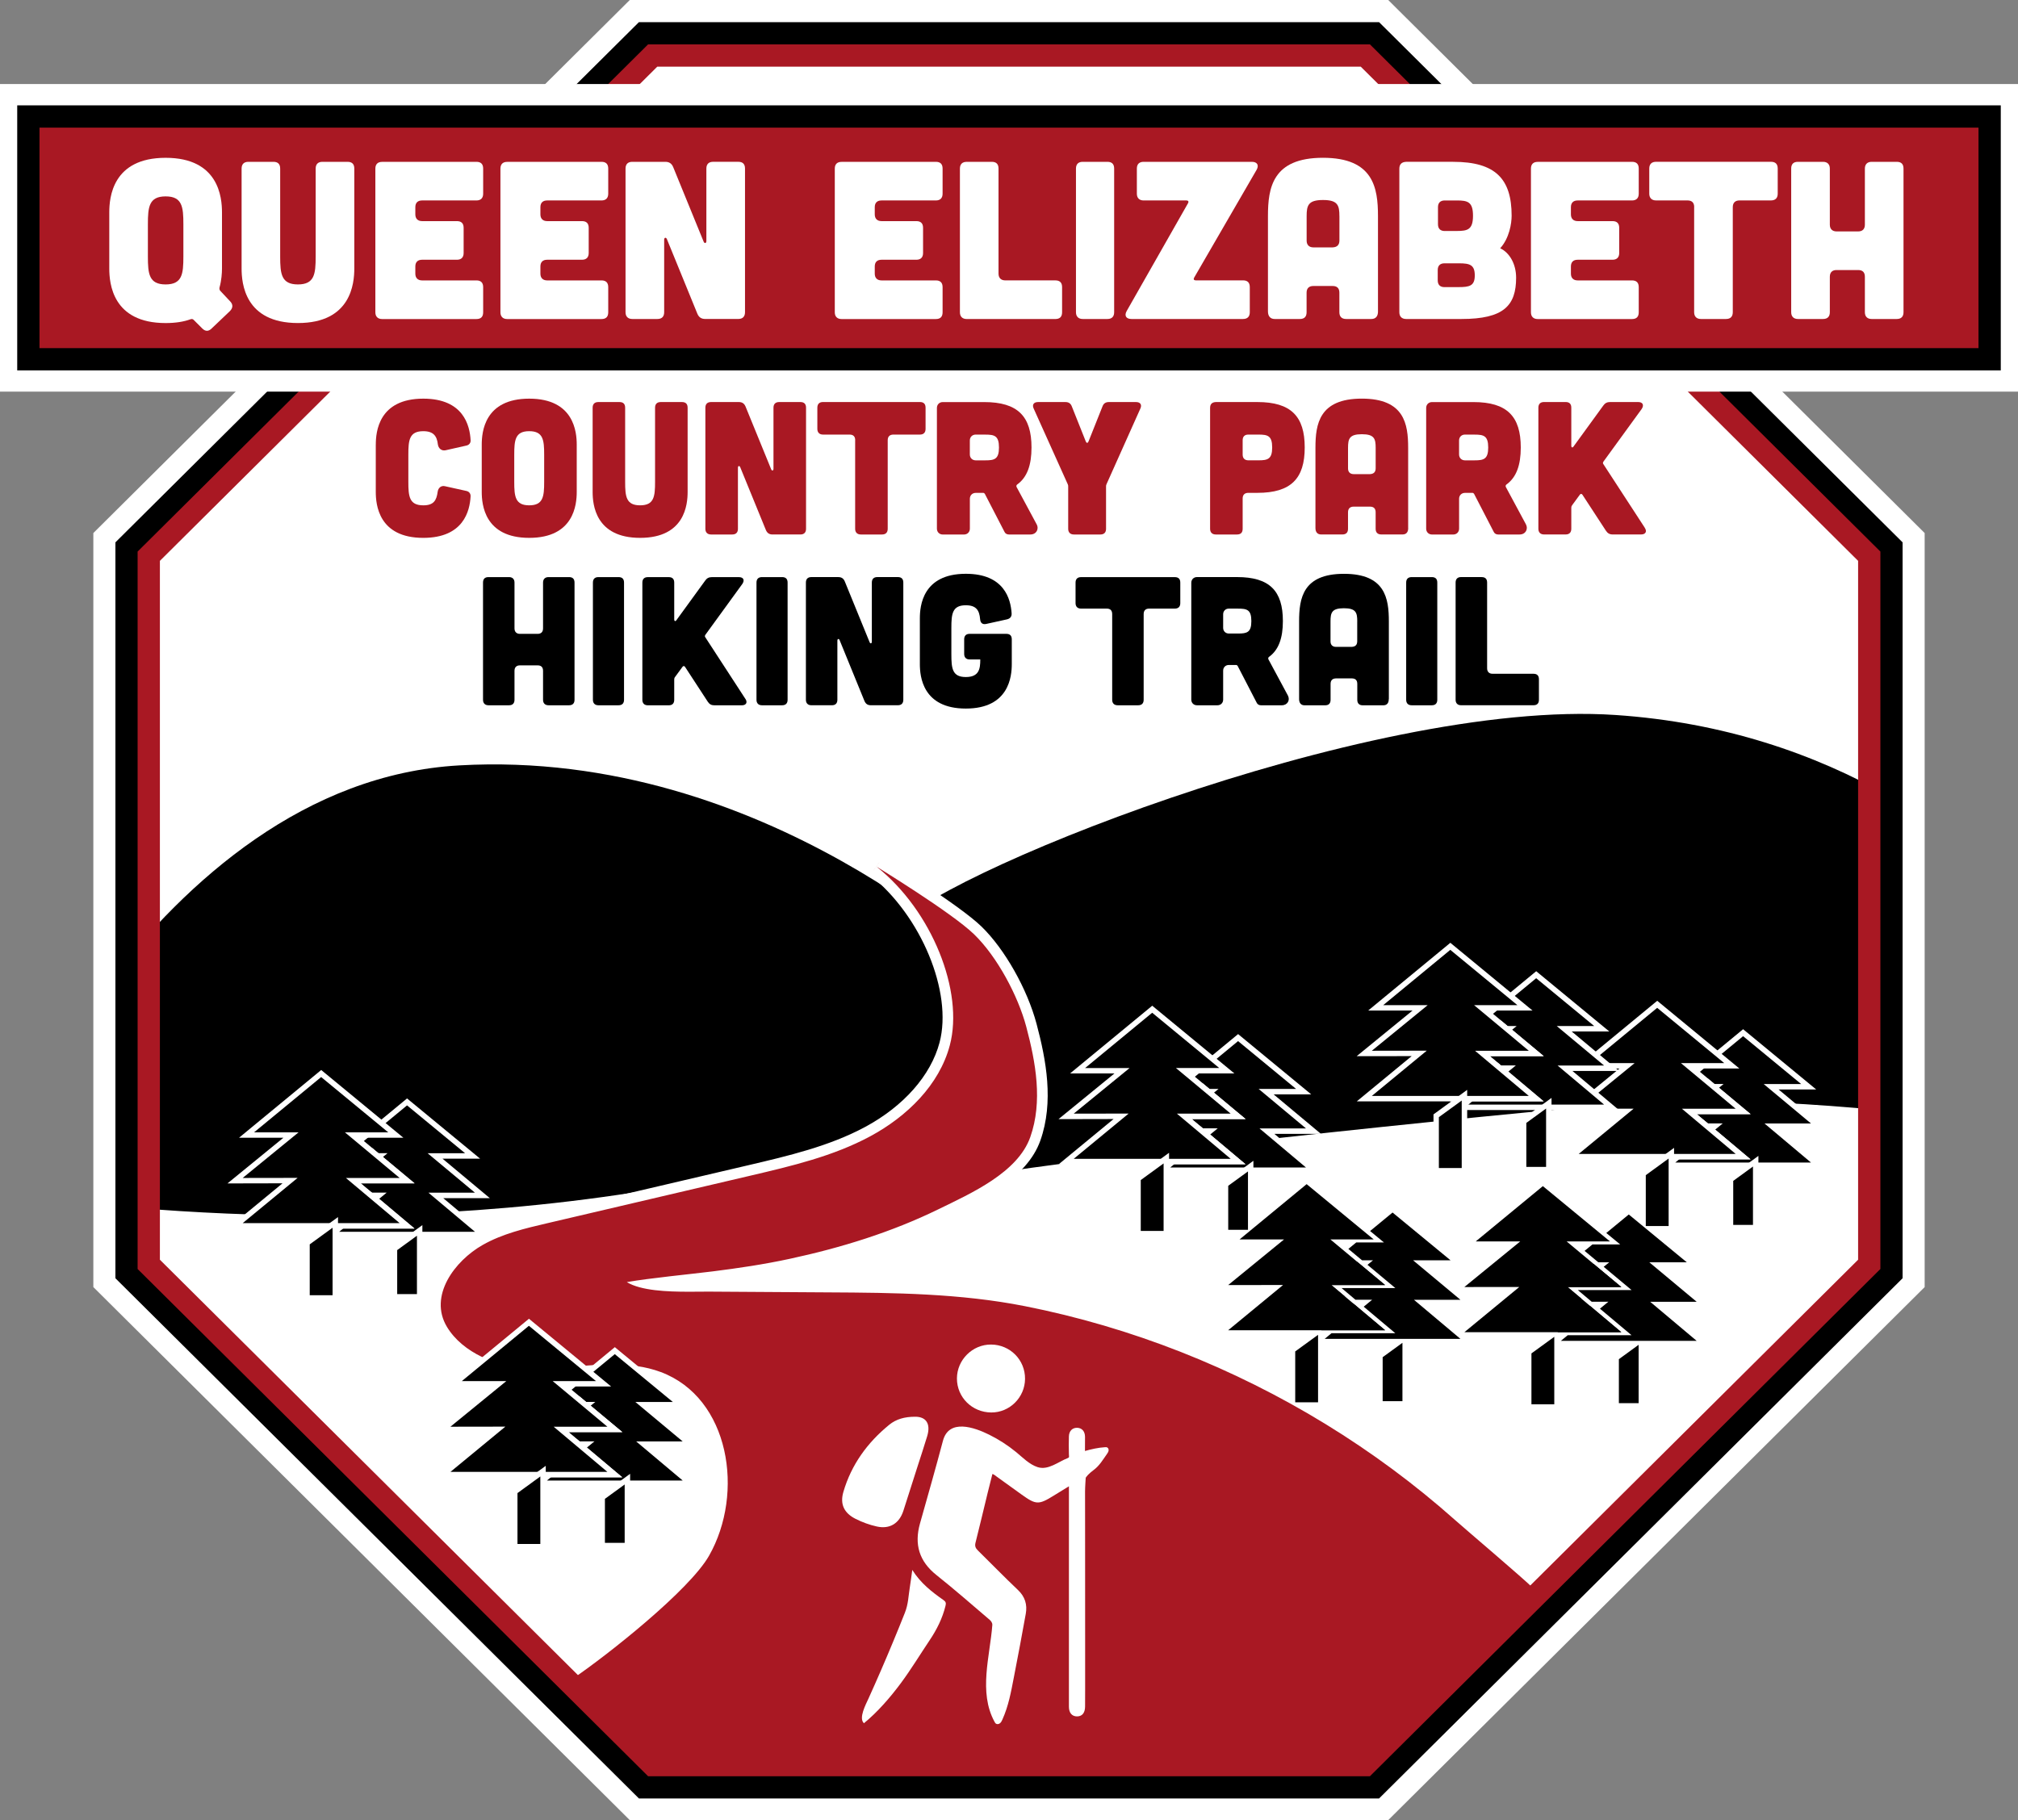 <?xml version="1.0" encoding="UTF-8"?>
<svg id="Layer_2" data-name="Layer 2" xmlns="http://www.w3.org/2000/svg" xmlns:xlink="http://www.w3.org/1999/xlink" viewBox="0 0 724.44 653.5">
  <rect x="0" y="0" width="724.44" height="653.5" fill="#808080" stroke="none"/>
  <defs>
    <clipPath id="clippath">
      <polyline points="108.59 131.41 57.2 182.79 57.2 435.6 235.97 614.37 488.78 614.37 667.54 435.6 667.54 182.79 630.09 145.34" style="fill: none;"/>
    </clipPath>
  </defs>
  <g id="Layer_1-2" data-name="Layer 1">
    <path d="M500.71,5.16l-3.18-3.16H226.91L35.51,192.21v269.07l191.4,190.21h270.62l191.4-190.21V192.21L500.71,5.16ZM235.87,629.78L57.24,452.25v-251L235.87,23.72h252.7l178.64,177.53v251l-178.64,177.53h-252.7Z" style="fill: #fff; stroke: #fff; stroke-miterlimit: 10; stroke-width: 4px;"/>
    <path d="M492.59,17.46l-1.02-1.01H232.87L49.93,198.26v257.14l182.94,181.81h258.7l182.94-181.81V198.26L492.59,17.46ZM667.56,452.5l-178.86,177.75h-252.96L56.88,452.5v-251.35L235.74,23.4h252.96l178.86,177.75v251.35Z" style="stroke: #000; stroke-linecap: round; stroke-miterlimit: 10; stroke-width: 17px;"/>
    <polygon points="489.79 20 233.96 20 53.06 199.78 53.06 454.03 233.96 633.8 489.79 633.8 670.7 454.03 670.7 199.78 489.79 20" style="fill: #fff;"/>
    <g style="clip-path: url(#clippath);">
      <g>
        <path d="M341.41,405.82c-28.88,11.2-72.6,15.87-113.36,22.24-124.67,19.47-233.28-1.07-233.28-1.07,0,0,59.72-145.93,170.11-152.19,110.39-6.28,191.52,73.42,191.73,73.07,21.85,20.1,17.55,45.25-15.21,57.95Z"/>
        <path d="M793.15,416.23s-129.23-27.19-214.51-19.67c-74.86,6.59-210.13,21.49-231.17,26.45,50.67-30.92-18.26-92.64-18.26-92.64l-7.76,3.08c8.86-16.99,168.77-82.81,258.53-76.74,154.68,10.44,213.17,159.53,213.17,159.53Z"/>
      </g>
    </g>
    <g>
      <path d="M235.55,633.04l-18.65-17.27-13.88-13.61,1.93-1.31c11.19-7.61,40.86-30.85,47.91-43.18,7.12-12.49,8.52-28.61,3.65-42.08-2.62-7.23-8.2-16.77-19.97-21.17-4.75-1.77-10.07-2.59-16.74-2.59-4.41,0-9.01.36-13.46.71-4.55.36-9.26.72-13.89.72-1.07,0-2.15-.02-3.22-.06-10.67-.43-24.21-5.49-30.41-15.8-2.48-4.13-3.13-8.85-1.88-13.63,2.2-8.38,9.39-15.01,15.38-18.41,7.37-4.19,15.65-6.13,23.66-8l73.08-17.11c14.41-3.37,29.32-6.86,42.43-13.93,14.3-7.7,24.38-19.18,27.64-31.47,4.97-18.74-6.76-47.19-25.61-62.13l2.18-3.13c1.11.68,27.22,16.68,35.28,24.48,8.1,7.84,16.03,21.87,19.28,34.1,3.35,12.63,6.14,27.34,1.39,40.75-4.5,12.71-20.21,20.33-31.67,25.89l-2.25,1.09c-15.67,7.66-33.29,13.54-53.86,17.96-7.98,1.72-16.83,3.16-27.84,4.53-2.63.33-5.81.69-9.21,1.07-4.4.49-9.15,1.02-13.49,1.58,4.36.71,9.46.84,13.95.84,1.3,0,2.55-.01,3.73-.02,1.05,0,2.05-.02,2.97-.02h.85c14.22.1,28.36.2,42.56.27,21.96.11,46.85.23,70.89,4.99,19.04,3.76,37.97,9.33,56.28,16.53,36.61,14.41,69.94,34.84,99.05,60.72,1.4,1.24,4.53,3.94,8.16,7.06,7.75,6.66,17.38,14.94,20.15,17.68l1.35,1.34-62.67,63.45-255.07-.82Z" style="fill: #a91823;"/>
      <path d="M314.71,311.19s26.95,16.48,34.95,24.23c8.34,8.07,15.82,22.16,18.76,33.22,3.38,12.74,5.97,26.82,1.44,39.62-4.52,12.78-21.28,20.19-32.96,25.9-16.87,8.25-35.02,13.85-53.43,17.81-9.14,1.97-18.39,3.35-27.67,4.51-8.33,1.04-22.31,2.37-30.78,3.84,5.03,3.09,14.49,3.46,22.28,3.46,2.46,0,4.75-.04,6.69-.04.29,0,.57,0,.85,0,14.22.1,28.36.2,42.57.27,23.6.12,47.37.37,70.53,4.95,19.12,3.78,37.87,9.32,55.95,16.43,36.18,14.24,69.71,34.79,98.48,60.37,4.27,3.8,24.18,20.65,28.24,24.66l-60.77,61.52-253.53-.82-18.1-16.77-12.18-11.94c12.08-8.22,41.39-31.39,48.49-43.81,12.84-22.52,7.46-56.73-17.31-65.99-5.6-2.09-11.45-2.71-17.41-2.71-9,0-18.27,1.43-27.36,1.43-1.05,0-2.09-.02-3.14-.06-10.72-.44-23.25-5.56-28.85-14.88-6.67-11.1,2.78-23.7,12.81-29.4,7.07-4.02,15.18-5.94,23.15-7.8,24.36-5.7,48.72-11.41,73.08-17.11,14.73-3.45,29.66-6.97,42.9-14.1,13.24-7.13,24.81-18.45,28.58-32.67,5.14-19.35-6.43-48.39-26.27-64.12M316.7,307.93l-4.37,6.25c18.33,14.52,29.75,42.07,24.95,60.15-3.13,11.79-12.86,22.83-26.7,30.28-12.89,6.94-27.67,10.4-41.96,13.75l-36.54,8.55-36.54,8.55c-8.14,1.91-16.55,3.88-24.17,8.2-6.33,3.6-13.93,10.63-16.28,19.59-1.39,5.3-.67,10.52,2.09,15.1,6.56,10.92,20.78,16.27,31.97,16.73,1.05.04,2.16.06,3.29.06,4.71,0,9.45-.37,14.04-.73,4.61-.36,8.97-.7,13.31-.7,6.44,0,11.55.79,16.08,2.47,11.07,4.14,16.36,13.18,18.84,20.03,4.62,12.76,3.24,28.66-3.51,40.49-6.35,11.12-34.18,33.61-47.32,42.55l-3.86,2.62,3.33,3.26,12.18,11.94.04.04.04.04,18.1,16.77,1.09,1.01h1.49s253.53.82,253.53.82h1.6s1.13-1.14,1.13-1.14l60.77-61.52,2.68-2.71-2.71-2.68c-2.82-2.79-12.5-11.11-20.27-17.79-3.61-3.11-6.74-5.79-8.12-7.02-29.28-26.04-62.8-46.58-99.62-61.07-18.41-7.25-37.46-12.84-56.61-16.63-24.21-4.79-49.2-4.91-71.25-5.02-13.02-.07-26-.15-38.63-.24,9.92-1.29,18.07-2.65,25.49-4.24,20.72-4.46,38.48-10.38,54.3-18.12.73-.36,1.48-.72,2.24-1.09,11.77-5.7,27.88-13.52,32.65-26.97,4.92-13.9,2.08-28.97-1.35-41.88-3.33-12.53-11.47-26.92-19.79-34.98-8.21-7.95-34.5-24.06-35.62-24.74h0Z" style="fill: #fff;"/>
    </g>
    <g>
      <g>
        <polygon points="417.39 420.13 422.19 416.18 442.8 416.18 432.6 407.6 434.44 406.09 430.8 406.09 423.5 399.95 442.78 399.95 433.94 392.58 434.72 391.94 433.17 391.94 427.09 386.86 431.08 383.57 438.67 383.57 434.87 380.44 444.46 372.54 467.99 391.94 454.52 391.94 471.51 406.11 454.8 406.11 471.49 420.13 417.39 420.13"/>
        <path d="M444.46,373.8l20.83,17.17h-13.45l16.99,14.17h-16.69l16.69,14.03h-48.73l2.45-2.02h22.92l-11.35-9.54,3.03-2.5h-5.99s-4.99-4.19-4.99-4.19h19.3l-10-8.34,1.98-1.62h-3.92l-4.92-4.1,2.82-2.32h9.94l-4.97-4.1,8.06-6.65M444.46,371.28l-1.23,1.02-8.06,6.65-1.82,1.5,1.82,1.5.8.66h-5.23l-.54.44-2.82,2.32-1.81,1.49,1.8,1.5,4.92,4.1.13.11h0s1.81,1.51,1.81,1.51l5.89,4.91h-19.27l4.08,3.43,4.99,4.19.54.46h.71s.58,0,.58,0l-.65.54,1.78,1.5,7.27,6.11h-18.29l-.54.44-2.45,2.02-4.17,3.44h59.47l-4.08-3.43-12.61-10.6h16.72l-4.11-3.43-12.87-10.74h13.5l-4.17-3.44-20.83-17.17-1.23-1.02h0Z" style="fill: #fff;"/>
      </g>
      <g>
        <polygon points="416.17 417.04 430.46 405.27 444.46 417.04 416.17 417.04"/>
        <path d="M430.45,406.53l11.35,9.54h-22.92l11.58-9.54M430.47,404.01l-1.25,1.03-11.58,9.54-4.17,3.44h33.66l-4.08-3.43-11.35-9.54-1.24-1.04h0Z" style="fill: #fff;"/>
      </g>
      <g>
        <polygon points="431.81 390.25 444.48 400.82 425.16 400.82 430.15 405.01 413.7 405.03 431.81 390.25"/>
        <path d="M431.8,391.51l10,8.34h-19.3l4.99,4.19-11.06.02,15.37-12.55M431.81,388.99l-1.24,1.01-15.37,12.55-4.23,3.45h5.46s11.06-.02,11.06-.02h5.31s-4.07-3.43-4.07-3.43l-.91-.77h19.33l-4.12-3.43-10-8.34-1.23-1.03h0Z" style="fill: #fff;"/>
      </g>
      <g>
        <polygon points="439.95 442.51 439.95 425.25 448.98 418.68 448.98 442.51 439.95 442.51"/>
        <path d="M448.01,420.58v20.96h-7.09v-15.8l7.09-5.16M449.95,416.77l-3.08,2.24-7.09,5.16-.8.58v18.73h10.98v-26.71h0Z" style="fill: #fff;"/>
      </g>
      <g>
        <polygon points="382.74 417.04 402.45 400.79 382.72 400.82 402.79 384.43 386.84 384.43 413.62 362.35 440.41 384.43 424.84 384.43 444.48 400.82 425.16 400.82 444.46 417.04 382.74 417.04"/>
        <path d="M413.62,363.61l19.11,15.75,4.97,4.1h-15.55l2.79,2.32,4.92,4.1,1.94,1.62,10,8.34h-19.3l4.99,4.19,2.96,2.49,11.35,9.54h-56.35l19.72-16.25-19.72.03,20.06-16.38h-15.97l24.08-19.85M413.62,361.1l-1.23,1.02-24.08,19.85-4.17,3.44h15.93l-15.84,12.94-4.23,3.45h5.46s14.3-.03,14.3-.03l-15.53,12.8-4.17,3.44h67.09l-4.08-3.43-11.35-9.54-2.96-2.49-.91-.77h19.33l-4.12-3.43-10-8.34-1.94-1.62-3.59-2.99h15.6l-4.17-3.44-4.97-4.1-19.11-15.75-1.23-1.02h0Z" style="fill: #fff;"/>
      </g>
      <g>
        <polygon points="408.55 442.92 408.55 423.18 418.7 415.8 418.7 442.92 408.55 442.92"/>
        <path d="M417.72,417.71v24.24h-8.2v-18.27l8.2-5.97M419.67,413.9l-3.08,2.24-8.2,5.97-.8.58v21.2h12.09v-29.99h0Z" style="fill: #fff;"/>
      </g>
    </g>
    <g>
      <g>
        <polygon points="193.64 532.53 198.44 528.57 219.05 528.57 208.85 520 210.68 518.48 207.05 518.48 199.75 512.35 219.03 512.35 210.18 504.97 210.97 504.33 209.42 504.33 203.33 499.26 207.33 495.97 214.91 495.97 211.12 492.84 220.71 484.93 244.24 504.33 230.77 504.33 247.75 518.5 231.05 518.5 247.74 532.53 193.64 532.53"/>
        <path d="M220.71,486.19l20.83,17.17h-13.45l16.99,14.17h-16.69l16.69,14.03h-48.73l2.45-2.02h22.92l-11.35-9.54,3.03-2.5h-5.99s-4.99-4.19-4.99-4.19h19.3l-10-8.34,1.98-1.62h-3.92l-4.92-4.1,2.82-2.32h9.94l-4.97-4.1,8.06-6.65M220.71,483.68l-1.23,1.02-8.06,6.65-1.82,1.5,1.82,1.5.8.66h-5.23l-.54.44-2.82,2.32-1.81,1.49,1.8,1.5,4.92,4.1.13.11h0s1.81,1.51,1.81,1.51l5.89,4.91h-19.27l4.08,3.43,4.99,4.19.54.46h.71s.57,0,.57,0l-.65.54,1.79,1.5,7.27,6.11h-18.29l-.54.44-2.45,2.02-4.17,3.44h59.47l-4.08-3.43-12.61-10.6h16.72l-4.11-3.43-12.87-10.74h13.5l-4.17-3.44-20.83-17.17-1.23-1.02h0Z" style="fill: #fff;"/>
      </g>
      <g>
        <polygon points="192.42 529.43 206.7 517.66 220.71 529.43 192.42 529.43"/>
        <path d="M206.7,518.93l11.35,9.54h-22.92l11.58-9.54M206.71,516.4l-1.25,1.03-11.58,9.54-4.17,3.44h33.66l-4.08-3.43-11.35-9.54-1.24-1.04h0Z" style="fill: #fff;"/>
      </g>
      <g>
        <polygon points="208.05 502.64 220.72 513.21 201.41 513.21 206.39 517.4 189.95 517.43 208.05 502.64"/>
        <path d="M208.04,503.9l10,8.34h-19.3l4.99,4.19-11.06.02,15.37-12.55M208.06,501.39l-1.24,1.01-15.37,12.55-4.23,3.45h5.46s11.06-.02,11.06-.02h5.31s-4.07-3.43-4.07-3.43l-.91-.77h19.33l-4.12-3.43-10-8.34-1.23-1.03h0Z" style="fill: #fff;"/>
      </g>
      <g>
        <polygon points="216.19 554.91 216.19 537.64 225.23 531.07 225.23 554.91 216.19 554.91"/>
        <path d="M224.25,532.98v20.96h-7.09v-15.8l7.09-5.16M226.2,529.16l-3.08,2.24-7.09,5.16-.8.58v18.73h10.98v-26.71h0Z" style="fill: #fff;"/>
      </g>
      <g>
        <polygon points="158.99 529.43 178.7 513.19 158.96 513.22 179.03 496.83 163.08 496.83 189.87 474.75 216.66 496.83 201.08 496.83 220.72 513.21 201.41 513.21 220.71 529.43 158.99 529.43"/>
        <path d="M189.87,476.01l19.11,15.75,4.97,4.1h-15.55l2.79,2.32,4.92,4.1,1.94,1.62,10,8.34h-19.3l4.99,4.19,2.96,2.49,11.35,9.54h-56.35l19.72-16.25-19.72.03,20.06-16.38h-15.97l24.08-19.85M189.87,473.49l-1.23,1.02-24.08,19.85-4.17,3.44h15.93l-15.84,12.94-4.23,3.45h5.46s14.3-.03,14.3-.03l-15.53,12.8-4.17,3.44h67.09l-4.08-3.43-11.35-9.54-2.96-2.49-.91-.77h19.33l-4.12-3.43-10-8.34-1.94-1.62-3.59-2.99h15.6l-4.17-3.44-4.97-4.1-19.11-15.75-1.23-1.02h0Z" style="fill: #fff;"/>
      </g>
      <g>
        <polygon points="184.79 555.31 184.79 535.58 194.94 528.2 194.94 555.31 184.79 555.31"/>
        <path d="M193.97,530.1v24.24h-8.2v-18.27l8.2-5.97M195.91,526.29l-3.08,2.24-8.2,5.97-.8.58v21.2h12.09v-29.99h0Z" style="fill: #fff;"/>
      </g>
    </g>
    <g>
      <g>
        <polygon points="119.06 443.22 123.86 439.26 144.47 439.26 134.27 430.69 136.11 429.17 132.47 429.18 125.17 423.04 144.45 423.04 135.61 415.66 136.39 415.02 134.84 415.02 128.75 409.95 132.75 406.66 140.33 406.66 136.54 403.53 146.13 395.63 169.66 415.02 156.19 415.02 173.18 429.19 156.47 429.19 173.16 443.22 119.06 443.22"/>
        <path d="M146.13,396.88l20.83,17.17h-13.45l16.99,14.17h-16.69l16.69,14.03h-48.73l2.45-2.02h22.92l-11.35-9.54,3.03-2.5h-5.99s-4.99-4.19-4.99-4.19h19.3l-10-8.34,1.98-1.62h-3.92l-4.92-4.1,2.82-2.32h9.94l-4.97-4.1,8.06-6.65M146.13,394.37l-1.23,1.02-8.06,6.65-1.82,1.5,1.82,1.5.8.66h-5.23l-.54.44-2.82,2.32-1.81,1.49,1.8,1.5,4.92,4.1.13.11h0s1.81,1.51,1.81,1.51l5.89,4.91h-19.27l4.08,3.43,4.99,4.19.54.46h.71s.57,0,.57,0l-.65.54,1.78,1.5,7.27,6.11h-18.29l-.54.44-2.45,2.02-4.18,3.44h59.47l-4.08-3.43-12.61-10.6h16.72l-4.11-3.43-12.87-10.74h13.5l-4.17-3.44-20.83-17.17-1.23-1.02h0Z" style="fill: #fff;"/>
      </g>
      <g>
        <polygon points="117.84 440.13 132.13 428.36 146.13 440.13 117.84 440.13"/>
        <path d="M132.12,429.62l11.35,9.54h-22.92l11.58-9.54M132.13,427.09l-1.25,1.03-11.58,9.54-4.17,3.44h33.66l-4.08-3.43-11.35-9.54-1.24-1.04h0Z" style="fill: #fff;"/>
      </g>
      <g>
        <polygon points="133.47 413.34 146.15 423.91 126.83 423.91 131.82 428.1 115.37 428.12 133.47 413.34"/>
        <path d="M133.47,414.59l10,8.34h-19.3l4.99,4.19-11.06.02,15.37-12.55M133.48,412.08l-1.24,1.01-15.37,12.55-4.23,3.45h5.46s11.06-.02,11.06-.02h5.31s-4.07-3.43-4.07-3.43l-.91-.77h19.33l-4.12-3.43-10-8.34-1.23-1.03h0Z" style="fill: #fff;"/>
      </g>
      <g>
        <polygon points="141.61 465.6 141.61 448.33 150.65 441.76 150.65 465.6 141.61 465.6"/>
        <path d="M149.68,443.67v20.96h-7.09v-15.8l7.09-5.16M151.62,439.86l-3.08,2.24-7.09,5.16-.8.58v18.73h10.98v-26.71h0Z" style="fill: #fff;"/>
      </g>
      <g>
        <polygon points="84.41 440.13 104.12 423.88 84.39 423.91 104.45 407.52 88.5 407.52 115.29 385.44 142.08 407.52 126.5 407.52 146.15 423.91 126.83 423.91 146.13 440.13 84.41 440.13"/>
        <path d="M115.29,386.7l19.11,15.75,4.97,4.1h-15.55l2.79,2.32,4.92,4.1,1.94,1.62,10,8.34h-19.3l4.99,4.19,2.96,2.49,11.35,9.54h-56.35l19.72-16.25-19.72.03,20.06-16.38h-15.97l24.08-19.85M115.29,384.18l-1.23,1.02-24.08,19.85-4.17,3.44h15.93l-15.84,12.94-4.23,3.45h5.46s14.3-.03,14.3-.03l-15.53,12.8-4.17,3.44h67.09l-4.08-3.43-11.35-9.54-2.96-2.49-.91-.77h19.33l-4.12-3.43-10-8.34-1.94-1.62-3.59-2.99h15.6l-4.17-3.44-4.97-4.1-19.11-15.75-1.23-1.02h0Z" style="fill: #fff;"/>
      </g>
      <g>
        <polygon points="110.22 466 110.22 446.27 120.36 438.89 120.36 466 110.22 466"/>
        <path d="M119.39,440.8v24.24h-8.2v-18.27l8.2-5.97M121.33,436.98l-3.08,2.24-8.2,5.97-.8.58v21.2h12.09v-29.99h0Z" style="fill: #fff;"/>
      </g>
    </g>
    <g>
      <g>
        <polygon points="598.68 418.37 603.49 414.41 624.09 414.41 613.89 405.84 615.73 404.32 612.09 404.33 604.79 398.19 624.08 398.19 615.23 390.81 616.02 390.17 614.46 390.17 608.38 385.1 612.37 381.81 619.96 381.81 616.17 378.68 625.76 370.78 649.29 390.17 635.81 390.17 652.8 404.34 636.1 404.34 652.79 418.37 598.68 418.37"/>
        <path d="M625.76,372.03l20.83,17.17h-13.45l16.99,14.17h-16.69l16.69,14.03h-48.73l2.45-2.02h22.92l-11.35-9.54,3.03-2.5h-5.99s-4.99-4.19-4.99-4.19h19.3l-10-8.34,1.98-1.62h-3.92l-4.92-4.1,2.82-2.32h9.94l-4.97-4.1,8.06-6.65M625.76,369.52l-1.23,1.02-8.06,6.65-1.82,1.5,1.82,1.5.8.66h-5.23l-.54.44-2.82,2.32-1.81,1.49,1.8,1.5,4.92,4.1.13.11h0s1.81,1.51,1.81,1.51l5.89,4.91h-19.27l4.08,3.43,4.99,4.19.54.46h.71s.57,0,.57,0l-.65.54,1.78,1.5,7.27,6.11h-18.29l-.54.44-2.45,2.02-4.18,3.44h59.47l-4.08-3.43-12.61-10.6h16.72l-4.11-3.43-12.87-10.74h13.5l-4.17-3.44-20.83-17.17-1.23-1.02h0Z" style="fill: #fff;"/>
      </g>
      <g>
        <polygon points="597.47 415.28 611.75 403.51 625.75 415.28 597.47 415.28"/>
        <path d="M611.75,404.77l11.35,9.54h-22.92l11.58-9.54M611.76,402.24l-1.25,1.03-11.58,9.54-4.17,3.44h33.66l-4.08-3.43-11.35-9.54-1.24-1.04h0Z" style="fill: #fff;"/>
      </g>
      <g>
        <polygon points="613.1 388.48 625.77 399.06 606.46 399.06 611.44 403.25 595 403.27 613.1 388.48"/>
        <path d="M613.09,389.74l10,8.34h-19.3l4.99,4.19-11.06.02,15.37-12.55M613.1,387.23l-1.24,1.01-15.37,12.55-4.23,3.45h5.46s11.06-.02,11.06-.02h5.31s-4.07-3.43-4.07-3.43l-.91-.77h19.33l-4.12-3.43-10-8.34-1.23-1.03h0Z" style="fill: #fff;"/>
      </g>
      <g>
        <polygon points="621.24 440.75 621.24 423.48 630.27 416.91 630.27 440.75 621.24 440.75"/>
        <path d="M629.3,418.82v20.96h-7.09v-15.8l7.09-5.16M631.24,415.01l-3.08,2.24-7.09,5.16-.8.58v18.73h10.98v-26.71h0Z" style="fill: #fff;"/>
      </g>
      <g>
        <polygon points="564.03 415.28 583.75 399.03 564.01 399.06 584.08 382.67 568.13 382.67 594.91 360.59 621.7 382.67 606.13 382.67 625.77 399.06 606.46 399.06 625.75 415.28 564.03 415.28"/>
        <path d="M594.91,361.85l19.11,15.75,4.97,4.1h-15.55l2.79,2.32,4.92,4.1,1.94,1.62,10,8.34h-19.3l4.99,4.19,2.96,2.49,11.35,9.54h-56.35l19.72-16.25-19.72.03,20.06-16.38h-15.97l24.08-19.85M594.91,359.33l-1.23,1.02-24.08,19.85-4.17,3.44h15.93l-15.84,12.94-4.23,3.45h5.46s14.3-.03,14.3-.03l-15.53,12.8-4.17,3.44h67.09l-4.08-3.43-11.35-9.54-2.96-2.49-.91-.77h19.33l-4.12-3.43-10-8.34-1.94-1.62-3.59-2.99h15.6l-4.17-3.44-4.97-4.1-19.11-15.75-1.23-1.02h0Z" style="fill: #fff;"/>
      </g>
      <g>
        <polygon points="589.84 441.15 589.84 421.42 599.99 414.04 599.99 441.15 589.84 441.15"/>
        <path d="M599.02,415.95v24.24h-8.2v-18.27l8.2-5.97M600.96,412.13l-3.08,2.24-8.2,5.97-.8.58v21.2h12.09v-29.99h0Z" style="fill: #fff;"/>
      </g>
    </g>
    <g>
      <g>
        <polygon points="524.41 397.55 529.21 393.59 549.82 393.59 539.62 385.02 541.46 383.5 537.82 383.51 530.52 377.37 549.8 377.37 540.96 369.99 541.74 369.35 540.19 369.35 534.11 364.28 538.1 360.99 545.69 360.99 541.89 357.86 551.48 349.96 575.01 369.35 561.54 369.35 578.53 383.52 561.82 383.52 578.51 397.55 524.41 397.55"/>
        <path d="M551.48,351.22l20.83,17.17h-13.45l16.99,14.17h-16.69l16.69,14.03h-48.73l2.45-2.02h22.92l-11.35-9.54,3.03-2.5h-5.99s-4.99-4.19-4.99-4.19h19.3l-10-8.34,1.98-1.62h-3.92l-4.92-4.1,2.82-2.32h9.94l-4.97-4.1,8.06-6.65M551.48,348.7l-1.23,1.02-8.06,6.65-1.82,1.5,1.82,1.5.8.66h-5.23l-.54.44-2.82,2.32-1.81,1.49,1.8,1.5,4.92,4.1.13.11h0s1.81,1.51,1.81,1.51l5.89,4.91h-19.27l4.08,3.43,4.99,4.19.54.46h.71s.57,0,.57,0l-.65.54,1.78,1.5,7.27,6.11h-18.29l-.54.44-2.45,2.02-4.17,3.44h59.47l-4.08-3.43-12.61-10.6h16.72l-4.11-3.43-12.87-10.74h13.5l-4.17-3.44-20.83-17.17-1.23-1.02h0Z" style="fill: #fff;"/>
      </g>
      <g>
        <polygon points="523.19 394.46 537.48 382.69 551.48 394.46 523.19 394.46"/>
        <path d="M537.47,383.95l11.35,9.54h-22.92l11.58-9.54M537.49,381.42l-1.25,1.03-11.58,9.54-4.17,3.44h33.66l-4.08-3.43-11.35-9.54-1.24-1.04h0Z" style="fill: #fff;"/>
      </g>
      <g>
        <polygon points="538.83 367.67 551.5 378.24 532.18 378.24 537.17 382.43 520.72 382.45 538.83 367.67"/>
        <path d="M538.82,368.92l10,8.34h-19.3l4.99,4.19-11.06.02,15.37-12.55M538.83,366.41l-1.24,1.01-15.37,12.55-4.23,3.45h5.46s11.06-.02,11.06-.02h5.31s-4.07-3.43-4.07-3.43l-.91-.77h19.33l-4.12-3.43-10-8.34-1.23-1.03h0Z" style="fill: #fff;"/>
      </g>
      <g>
        <polygon points="546.96 419.93 546.96 402.66 556 396.09 556 419.93 546.96 419.93"/>
        <path d="M555.03,398v20.96h-7.09v-15.8l7.09-5.16M556.97,394.19l-3.08,2.24-7.09,5.16-.8.58v18.73h10.98v-26.71h0Z" style="fill: #fff;"/>
      </g>
      <g>
        <polygon points="489.76 394.46 509.47 378.21 489.74 378.24 509.81 361.85 493.86 361.85 520.64 339.77 547.43 361.85 531.85 361.85 551.5 378.24 532.18 378.24 551.48 394.46 489.76 394.46"/>
        <path d="M520.64,341.03l19.11,15.75,4.97,4.1h-15.55l2.79,2.32,4.92,4.1,1.94,1.62,10,8.34h-19.3l4.99,4.19,2.96,2.49,11.35,9.54h-56.35l19.72-16.25-19.72.03,20.06-16.38h-15.97l24.08-19.85M520.64,338.51l-1.23,1.02-24.08,19.85-4.17,3.44h15.93l-15.84,12.94-4.23,3.45h5.46s14.3-.03,14.3-.03l-15.53,12.8-4.17,3.44h67.09l-4.08-3.43-11.35-9.54-2.96-2.49-.91-.77h19.33l-4.12-3.43-10-8.34-1.94-1.62-3.59-2.99h15.6l-4.17-3.44-4.97-4.1-19.11-15.75-1.23-1.02h0Z" style="fill: #fff;"/>
      </g>
      <g>
        <polygon points="515.57 420.33 515.57 400.6 525.71 393.22 525.71 420.33 515.57 420.33"/>
        <path d="M524.74,395.13v24.24h-8.2v-18.27l8.2-5.97M526.69,391.31l-3.08,2.24-8.2,5.97-.8.58v21.2h12.09v-29.99h0Z" style="fill: #fff;"/>
      </g>
    </g>
    <g>
      <polygon points="507.59 466.67 524.28 480.7 475.54 480.7 477.99 478.68 500.91 478.68 489.56 469.15 492.59 466.65 486.6 466.66 481.61 462.46 500.91 462.46 490.91 454.12 492.89 452.5 488.97 452.5 484.05 448.4 486.88 446.08 496.82 446.08 491.85 441.98 499.91 435.34 520.74 452.5 507.29 452.5 524.28 466.67 507.59 466.67"/>
      <polygon points="485.9 468.07 497.25 477.61 474.32 477.61 485.9 468.07"/>
      <polygon points="482.94 465.58 471.88 465.6 487.24 453.05 497.25 461.39 477.95 461.39 482.94 465.58"/>
      <polygon points="503.46 503.08 496.36 503.08 496.36 487.28 503.46 482.12 503.46 503.08"/>
      <polygon points="485.9 468.07 497.25 477.61 440.89 477.61 460.61 461.36 440.89 461.39 460.96 445 444.99 445 469.07 425.15 488.18 440.91 493.15 445 477.6 445 480.39 447.33 485.31 451.43 487.24 453.05 497.25 461.39 477.95 461.39 482.94 465.58 485.9 468.07"/>
      <polygon points="473.17 503.48 464.97 503.48 464.97 485.21 473.17 479.25 473.17 503.48"/>
    </g>
    <g>
      <polygon points="592.39 467.38 609.08 481.41 560.34 481.41 562.79 479.39 585.71 479.39 574.36 469.86 577.39 467.36 571.4 467.37 566.41 463.17 585.71 463.17 575.71 454.83 577.69 453.21 573.77 453.21 568.85 449.11 571.67 446.79 581.62 446.79 576.64 442.69 584.71 436.04 605.54 453.21 592.09 453.21 609.08 467.38 592.39 467.38"/>
      <polygon points="570.7 468.78 582.04 478.31 559.12 478.31 570.7 468.78"/>
      <polygon points="567.74 466.29 556.68 466.3 572.04 453.75 582.04 462.09 562.75 462.09 567.74 466.29"/>
      <polygon points="588.25 503.79 581.16 503.79 581.16 487.99 588.25 482.83 588.25 503.79"/>
      <polygon points="570.7 468.78 582.04 478.31 525.69 478.31 545.41 462.07 525.69 462.09 545.75 445.71 529.78 445.71 553.87 425.86 572.98 441.61 577.95 445.71 562.4 445.71 565.19 448.04 570.1 452.13 572.04 453.75 582.04 462.09 562.75 462.09 567.74 466.29 570.7 468.78"/>
      <polygon points="557.97 504.19 549.77 504.19 549.77 485.92 557.97 479.96 557.97 504.19"/>
    </g>
    <polygon points="490.14 19.93 234.31 19.93 53.4 199.7 53.4 453.95 234.31 633.73 490.14 633.73 671.04 453.95 671.04 199.7 490.14 19.93" style="fill: none; stroke: #a91823; stroke-miterlimit: 10; stroke-width: 8px;"/>
    <polygon points="710.26 38.67 14.18 38.67 8.5 38.67 8.5 45.81 8.5 124.97 8.5 132.11 14.18 132.11 710.26 132.11 715.94 132.11 715.94 124.97 715.94 45.81 715.94 38.67 710.26 38.67" style="fill: #fff; stroke: #fff; stroke-miterlimit: 10; stroke-width: 17px;"/>
    <g>
      <rect x="10.18" y="41.83" width="704.08" height="87.16" style="fill: #a91823;"/>
      <path d="M710.26,45.83v79.16H14.18V45.83h696.08M718.26,37.83H6.18v95.16h712.08V37.83h0Z"/>
    </g>
    <g>
      <path d="M389.53,520.95c2.13-.62,4.71-1.2,7.11-1.35.3-.02.61-.03.87.11.39.22.54.74.45,1.18s-.35.82-.61,1.19c-1.46,2.07-2.68,4.19-4.76,5.72-.7.52-1.4,1.11-2.01,1.73-.35.35-.82,1.03-.82,1.03,0,0-.24,3.42-.24,4.98,0,2.46,0,4.92.01,7.39,0,4.92.01,9.85.01,14.77,0,9.85,0,19.7.01,29.55,0,6.55,0,13.1,0,19.65,0,1.95,0,3.89-.02,5.84-.02,2.25-1.05,3.5-2.88,3.51-1.82,0-2.92-1.26-2.92-3.48,0-14.52,0-29.04,0-43.55,0-11.12,0-22.25,0-33.37,0-.6,0-1.2,0-2.22-2.07,1.27-3.84,2.35-5.6,3.44-5.25,3.25-6.26,3.21-11.34-.44-3.34-2.4-6.67-4.81-10.01-7.21-.09-.06-.2-.08-.52-.21-.58,2.3-1.17,4.57-1.72,6.85-1.44,5.93-2.84,11.88-4.34,17.8-.3,1.19-.04,1.94.81,2.77,4.81,4.71,9.48,9.56,14.37,14.18,2.59,2.44,3.45,5.27,2.86,8.59-1.36,7.66-2.82,15.29-4.3,22.93-1.01,5.22-1.89,10.13-4.07,15-.22.48-.44.98-.84,1.33s-1.01.5-1.46.22c-.26-.17-.41-.45-.56-.72-5.8-10.68-1.62-23.5-.77-34.82.04-.56-.44-1.33-.92-1.73-6.35-5.41-12.62-10.92-19.15-16.11-6.21-4.94-8.01-11.01-5.91-18.5,2.78-9.89,5.62-19.76,8.24-29.69,2.14-8.08,11.31-4.83,16.59-2.21,3.5,1.74,6.7,3.81,9.72,6.28,2.36,1.94,4.7,4.4,7.68,5.37,3.8,1.23,7.43-1.95,10.83-3.25.61-.24.43-.41.4-1.43-.07-2.11-.05-4.23,0-6.34.05-1.94,1.23-3.14,2.96-3.1,1.72.04,2.81,1.27,2.83,3.22.01,1.55-.02,3.4-.02,5.1Z" style="fill: #fff;"/>
      <path d="M328.52,508.66c3.88-.03,5.68,2.46,4.34,6.95-1.11,3.72-2.36,7.41-3.54,11.11-1.67,5.24-3.33,10.48-5.02,15.71-1.46,4.51-4.87,6.67-9.52,5.64-2.63-.58-5.24-1.53-7.65-2.75-4.12-2.08-5.66-5.27-4.36-9.69,2.86-9.78,8.63-17.71,16.47-24.1,2.44-1.99,5.49-2.88,9.28-2.87Z" style="fill: #fff;"/>
      <path d="M327.5,563.66c3.02,4.81,7.06,7.91,11.24,10.85.84.59.92,1.1.68,2.07-1.11,4.48-3.12,8.5-5.68,12.31-3.41,5.09-6.68,10.49-10.38,15.47-3.75,5.05-8.36,10.38-13.22,14.34-1.99-1.82.7-6.79,1.6-8.78,3.07-6.78,6.03-13.6,8.88-20.48,1.43-3.44,2.83-6.88,4.2-10.34,1.27-3.2,1.26-5.88,1.8-9.24.31-1.91.54-3.82.88-6.2Z" style="fill: #fff;"/>
      <path d="M355.85,507.13c-6.88-.04-12.34-5.45-12.32-12.24.02-6.66,5.6-12.2,12.25-12.15,6.85.04,12.26,5.52,12.2,12.34-.06,6.65-5.53,12.09-12.13,12.05Z" style="fill: #fff;"/>
    </g>
    <g>
      <path d="M134.91,159.63c0-4.48.95-16.5,17.05-16.5,14.47,0,16.71,9.71,16.98,14.94.07.95-.54,1.7-1.49,1.9l-7.54,1.7c-1.43.27-2.51-.68-2.72-2.11-.34-2.99-1.56-4.75-5.23-4.75-5.03,0-5.37,3.19-5.37,8.42v9.78c0,5.23.34,8.42,5.37,8.42,3.74,0,4.75-1.77,5.16-4.89.2-1.43,1.29-2.31,2.65-1.97l7.67,1.7c.95.2,1.56.95,1.49,1.97-.27,5.16-2.51,14.87-16.98,14.87-16.1,0-17.05-12.02-17.05-16.5v-16.98Z" style="fill: #a91823;"/>
      <path d="M207.04,176.61c0,4.48-.95,16.5-17.05,16.5s-17.05-12.02-17.05-16.5v-16.98c0-4.48.95-16.5,17.05-16.5s17.05,12.02,17.05,16.5v16.98ZM195.35,163.23c0-5.23-.34-8.42-5.37-8.42s-5.37,3.19-5.37,8.42v9.78c0,5.23.34,8.42,5.37,8.42s5.37-3.19,5.37-8.42v-9.78Z" style="fill: #a91823;"/>
      <path d="M222.38,144.35c1.36,0,2.04.68,2.04,2.04v26.62c0,5.23.34,8.42,5.37,8.42s5.37-3.19,5.37-8.42v-26.62c0-1.36.75-2.04,2.04-2.04h7.61c1.36,0,2.04.68,2.04,2.04v30.22c0,4.48-.95,16.5-17.05,16.5s-17.05-12.02-17.05-16.5v-30.22c0-1.36.75-2.04,2.04-2.04h7.61Z" style="fill: #a91823;"/>
      <path d="M265.24,144.35c1.15,0,1.9.48,2.38,1.56l9.24,22.62c.27.61.81.48.81-.2v-21.94c0-1.36.75-2.04,2.04-2.04h7.61c1.36,0,2.04.68,2.04,2.04v43.47c0,1.29-.68,2.04-2.04,2.04h-9.98c-1.15,0-1.9-.48-2.38-1.56l-9.24-22.62c-.27-.61-.81-.48-.81.2v21.94c0,1.29-.68,2.04-2.04,2.04h-7.61c-1.29,0-2.04-.75-2.04-2.04v-43.47c0-1.36.75-2.04,2.04-2.04h9.98Z" style="fill: #a91823;"/>
      <path d="M307.01,158.07c0-1.36-.68-2.04-2.04-2.04h-9.51c-1.29,0-2.04-.75-2.04-2.04v-7.61c0-1.36.75-2.04,2.04-2.04h34.77c1.36,0,2.04.68,2.04,2.04v7.61c0,1.29-.68,2.04-2.04,2.04h-9.51c-1.29,0-2.04.68-2.04,2.04v31.79c0,1.29-.68,2.04-2.04,2.04h-7.61c-1.29,0-2.04-.75-2.04-2.04v-31.79Z" style="fill: #a91823;"/>
      <path d="M372.14,188.23c.95,1.77-.14,3.67-2.24,3.67h-7.74c-.68,0-1.29-.34-1.56-.95l-7.06-13.65c-.14-.2-.34-.34-.54-.34h-2.72c-1.22,0-2.11.88-2.11,2.11v10.73c0,1.22-.88,2.11-2.11,2.11h-7.61c-1.22,0-2.11-.88-2.11-2.11v-43.33c0-1.22.88-2.11,2.11-2.11h14.87c12.09,0,16.98,5.16,16.98,16.3,0,6.32-1.56,10.73-5.16,13.31-.27.2-.34.54-.2.88l7.2,13.38ZM350.27,156.03c-1.22,0-2.11.88-2.11,2.11v5.03c0,1.22.88,2.11,2.11,2.11h3.46c3.26,0,4.89-.41,4.89-4.62s-1.63-4.62-4.89-4.62h-3.46Z" style="fill: #a91823;"/>
      <path d="M382.46,144.35c1.15,0,1.9.48,2.31,1.56l5.03,12.63c.27.61.68.61.95,0l5.03-12.63c.41-1.09,1.15-1.56,2.31-1.56h9.71c1.56,0,2.24.95,1.56,2.38l-12.16,27.17c-.14.27-.14.54-.14.81v15.15c0,1.29-.68,2.04-2.04,2.04h-9.51c-1.29,0-2.04-.75-2.04-2.04v-15.15c0-.27,0-.54-.14-.81l-12.23-27.17c-.68-1.43,0-2.38,1.56-2.38h9.78Z" style="fill: #a91823;"/>
      <path d="M451.4,144.35c12.09,0,16.98,5.16,16.98,16.3s-4.89,16.3-16.98,16.3h-3.26c-1.29,0-2.04.68-2.04,2.04v10.87c0,1.36-.68,2.04-2.04,2.04h-7.61c-1.29,0-2.04-.75-2.04-2.04v-43.4c0-1.36.68-2.04,2.04-2.11h14.94ZM451.81,165.27c3.26,0,4.89-.41,4.89-4.62s-1.63-4.62-4.89-4.62h-3.67c-1.29,0-2.04.68-2.04,2.04v5.16c0,1.29.75,2.04,2.04,2.04h3.67Z" style="fill: #a91823;"/>
      <path d="M505.53,189.58c0,1.49-.68,2.31-2.04,2.31h-7.61c-1.29,0-2.04-.68-2.04-2.04v-5.91c0-1.36-.68-2.04-2.04-2.04h-5.84c-1.29,0-2.04.68-2.04,2.04v5.91c0,1.36-.68,2.04-2.04,2.04h-7.61c-1.29,0-2.04-.81-2.04-2.31v-28.8c0-8.56,1.36-17.66,16.64-17.66s16.64,9.1,16.64,17.66v28.8ZM493.85,160.79c0-3.26-.48-4.89-4.96-4.89s-4.96,1.63-4.96,4.89v7.4c0,1.29.75,2.04,2.04,2.04h5.84c1.36-.07,2.04-.75,2.04-2.11v-7.33Z" style="fill: #a91823;"/>
      <path d="M547.77,188.23c.95,1.77-.14,3.67-2.24,3.67h-7.74c-.68,0-1.29-.34-1.56-.95l-7.06-13.65c-.14-.2-.34-.34-.54-.34h-2.72c-1.22,0-2.11.88-2.11,2.11v10.73c0,1.22-.88,2.11-2.1,2.11h-7.61c-1.22,0-2.11-.88-2.11-2.11v-43.33c0-1.22.88-2.11,2.11-2.11h14.87c12.09,0,16.98,5.16,16.98,16.3,0,6.32-1.56,10.73-5.16,13.31-.27.2-.34.54-.2.88l7.2,13.38ZM525.9,156.03c-1.22,0-2.11.88-2.11,2.11v5.03c0,1.22.88,2.11,2.11,2.11h3.46c3.26,0,4.89-.41,4.89-4.62s-1.63-4.62-4.89-4.62h-3.46Z" style="fill: #a91823;"/>
      <path d="M590.42,189.45c.95,1.36.34,2.44-1.29,2.44h-10.19c-1.09,0-1.83-.41-2.44-1.36l-8.42-12.9c-.27-.41-.68-.41-.95,0l-2.78,3.8c-.2.27-.27.54-.27.88v7.54c0,1.29-.68,2.04-2.04,2.04h-7.74c-1.29,0-2.04-.75-2.04-2.04v-43.47c0-1.36.75-2.04,2.04-2.04h7.74c1.36,0,2.04.68,2.04,2.04v13.65c0,.68.47.81.81.27l10.66-14.67c.61-.88,1.36-1.29,2.45-1.29h10.05c1.7,0,2.24,1.09,1.29,2.51l-13.72,18.88c-.2.34-.27.61,0,.95l14.81,22.75Z" style="fill: #a91823;"/>
    </g>
    <g>
      <path d="M75.99,117.92c-1.13,1.13-2.26,1.13-3.39,0l-3.06-3.06c-.32-.32-.65-.4-1.13-.24-2.42.89-5.4,1.37-8.95,1.37-19.1,0-20.23-14.27-20.23-19.59v-20.15c0-5.32,1.13-19.59,20.23-19.59s20.23,14.27,20.23,19.59v20.15c0,1.61-.16,4.19-.89,6.85-.08.48,0,.81.24,1.13l3.63,3.87c1.05,1.13.97,2.34-.16,3.47l-6.53,6.21ZM53.09,92.12c0,6.21.4,10,6.37,10s6.37-3.79,6.37-10v-11.61c0-6.21-.4-10-6.37-10s-6.37,3.79-6.37,10v11.61Z" style="fill: #fff;"/>
      <path d="M98.16,58.1c1.61,0,2.42.81,2.42,2.42v31.6c0,6.21.4,10,6.37,10s6.37-3.79,6.37-10v-31.6c0-1.61.89-2.42,2.42-2.42h9.03c1.61,0,2.42.81,2.42,2.42v35.87c0,5.32-1.13,19.59-20.23,19.59s-20.23-14.27-20.23-19.59v-35.87c0-1.61.89-2.42,2.42-2.42h9.03Z" style="fill: #fff;"/>
      <path d="M171.03,58.1c1.61,0,2.42.81,2.42,2.42v9.03c0,1.53-.81,2.42-2.42,2.42h-19.51c-1.53,0-2.42.81-2.42,2.42v2.58c0,1.53.89,2.42,2.42,2.42h12.5c1.61,0,2.42.81,2.42,2.42v9.03c0,1.53-.81,2.42-2.42,2.42h-12.5c-1.53,0-2.42.81-2.42,2.42v2.58c0,1.53.89,2.42,2.42,2.42h19.51c1.61,0,2.42.81,2.42,2.42v9.03c0,1.61-.81,2.42-2.42,2.42h-33.86c-1.53,0-2.42-.89-2.42-2.42v-51.59c0-1.61.89-2.42,2.42-2.42h33.86Z" style="fill: #fff;"/>
      <path d="M215.93,58.1c1.61,0,2.42.81,2.42,2.42v9.03c0,1.53-.81,2.42-2.42,2.42h-19.51c-1.53,0-2.42.81-2.42,2.42v2.58c0,1.53.89,2.42,2.42,2.42h12.5c1.61,0,2.42.81,2.42,2.42v9.03c0,1.53-.81,2.42-2.42,2.42h-12.5c-1.53,0-2.42.81-2.42,2.42v2.58c0,1.53.89,2.42,2.42,2.42h19.51c1.61,0,2.42.81,2.42,2.42v9.03c0,1.61-.81,2.42-2.42,2.42h-33.86c-1.53,0-2.42-.89-2.42-2.42v-51.59c0-1.61.89-2.42,2.42-2.42h33.86Z" style="fill: #fff;"/>
      <path d="M238.83,58.1c1.37,0,2.26.56,2.82,1.85l10.96,26.84c.32.73.97.56.97-.24v-26.04c0-1.61.89-2.42,2.42-2.42h9.03c1.61,0,2.42.81,2.42,2.42v51.59c0,1.53-.81,2.42-2.42,2.42h-11.85c-1.37,0-2.26-.56-2.82-1.85l-10.96-26.84c-.32-.73-.97-.56-.97.24v26.04c0,1.53-.81,2.42-2.42,2.42h-9.03c-1.53,0-2.42-.89-2.42-2.42v-51.59c0-1.61.89-2.42,2.42-2.42h11.85Z" style="fill: #fff;"/>
      <path d="M335.96,58.1c1.61,0,2.42.81,2.42,2.42v9.03c0,1.53-.81,2.42-2.42,2.42h-19.51c-1.53,0-2.42.81-2.42,2.42v2.58c0,1.53.89,2.42,2.42,2.42h12.5c1.61,0,2.42.81,2.42,2.42v9.03c0,1.53-.81,2.42-2.42,2.42h-12.5c-1.53,0-2.42.81-2.42,2.42v2.58c0,1.53.89,2.42,2.42,2.42h19.51c1.61,0,2.42.81,2.42,2.42v9.03c0,1.61-.81,2.42-2.42,2.42h-33.86c-1.53,0-2.42-.89-2.42-2.42v-51.59c0-1.61.89-2.42,2.42-2.42h33.86Z" style="fill: #fff;"/>
      <path d="M356.04,58.1c1.61,0,2.42.81,2.42,2.42v37.73c0,1.53.89,2.42,2.42,2.42h17.98c1.61,0,2.42.81,2.42,2.42v9.03c0,1.61-.81,2.42-2.42,2.42h-31.84c-1.53,0-2.42-.89-2.42-2.42v-51.59c0-1.61.89-2.42,2.42-2.42h9.03Z" style="fill: #fff;"/>
      <path d="M397.55,58.1c1.61,0,2.42.81,2.42,2.42v51.59c0,1.53-.81,2.42-2.42,2.42h-8.87c-1.53,0-2.42-.89-2.42-2.42v-51.59c0-1.61.89-2.42,2.42-2.42h8.87Z" style="fill: #fff;"/>
      <path d="M446.24,100.66c1.61,0,2.42.81,2.42,2.42v9.03c0,1.53-.81,2.42-2.42,2.42h-40.06c-1.93,0-2.66-1.21-1.69-2.9l22.01-38.69c.32-.56.08-.97-.56-.97h-15.4c-1.53,0-2.42-.89-2.42-2.42v-9.03c0-1.61.89-2.42,2.42-2.42h38.86c1.93,0,2.66,1.21,1.69,2.9l-22.41,38.69c-.32.56-.08.97.56.97h17.01Z" style="fill: #fff;"/>
      <path d="M494.69,111.79c0,1.77-.81,2.74-2.42,2.74h-9.03c-1.53,0-2.42-.81-2.42-2.42v-7.01c0-1.61-.81-2.42-2.42-2.42h-6.93c-1.53,0-2.42.81-2.42,2.42v7.01c0,1.61-.81,2.42-2.42,2.42h-9.03c-1.53,0-2.42-.97-2.42-2.74v-34.18c0-10.16,1.61-20.96,19.75-20.96s19.75,10.8,19.75,20.96v34.18ZM480.83,77.61c0-3.87-.56-5.8-5.88-5.8s-5.88,1.94-5.88,5.8v8.79c0,1.53.89,2.42,2.42,2.42h6.93c1.61-.08,2.42-.89,2.42-2.5v-8.71Z" style="fill: #fff;"/>
      <path d="M521.7,58.1c15.15,0,20.96,6.13,20.96,19.35,0,2.74-.81,8.06-4.11,11.69,3.3,1.53,5.72,5.56,5.72,10.56,0,10-4.43,14.83-19.59,14.83h-19.91c-1.53,0-2.42-.89-2.42-2.42v-51.51c0-1.61.81-2.42,2.42-2.5h16.93ZM523.63,103.08c3.87,0,5.8-.4,5.8-4.19s-1.77-4.35-5.64-4.35h-5.24c-1.53,0-2.42.81-2.42,2.42v3.71c0,1.61.89,2.42,2.42,2.42h5.08ZM522.99,82.93c3.87,0,5.8-.48,5.8-5.48s-1.93-5.48-5.8-5.48h-4.35c-1.53,0-2.42.81-2.42,2.42v6.13c0,1.61.89,2.42,2.42,2.42h4.35Z" style="fill: #fff;"/>
      <path d="M585.87,58.1c1.61,0,2.42.81,2.42,2.42v9.03c0,1.53-.81,2.42-2.42,2.42h-19.51c-1.53,0-2.42.81-2.42,2.42v2.58c0,1.53.89,2.42,2.42,2.42h12.5c1.61,0,2.42.81,2.42,2.42v9.03c0,1.53-.81,2.42-2.42,2.42h-12.5c-1.53,0-2.42.81-2.42,2.42v2.58c0,1.53.89,2.42,2.42,2.42h19.51c1.61,0,2.42.81,2.42,2.42v9.03c0,1.61-.81,2.42-2.42,2.42h-33.86c-1.53,0-2.42-.89-2.42-2.42v-51.59c0-1.61.89-2.42,2.42-2.42h33.86Z" style="fill: #fff;"/>
      <path d="M608.2,74.38c0-1.61-.81-2.42-2.42-2.42h-11.29c-1.53,0-2.42-.89-2.42-2.42v-9.03c0-1.61.89-2.42,2.42-2.42h41.27c1.61,0,2.42.81,2.42,2.42v9.03c0,1.53-.81,2.42-2.42,2.42h-11.29c-1.53,0-2.42.81-2.42,2.42v37.73c0,1.53-.81,2.42-2.42,2.42h-9.03c-1.53,0-2.42-.89-2.42-2.42v-37.73Z" style="fill: #fff;"/>
      <path d="M654.47,58.1c1.53,0,2.42.89,2.42,2.42v20.15c0,1.53.89,2.42,2.42,2.42h7.74c1.61,0,2.42-.89,2.42-2.42v-20.15c0-1.53.89-2.42,2.42-2.42h9.03c1.61,0,2.42.81,2.42,2.42v51.59c0,1.53-.81,2.42-2.42,2.42h-9.03c-1.53,0-2.42-.89-2.42-2.42v-12.74c0-1.61-.81-2.42-2.42-2.42h-7.74c-1.53,0-2.42.81-2.42,2.42v12.74c0,1.53-.81,2.42-2.42,2.42h-9.03c-1.53,0-2.42-.89-2.42-2.42v-51.59c0-1.61.81-2.42,2.42-2.42h9.03Z" style="fill: #fff;"/>
    </g>
    <g>
      <path d="M182.73,207.2c1.25,0,1.97.72,1.97,1.97v16.44c0,1.25.72,1.97,1.97,1.97h6.31c1.31,0,1.97-.72,1.97-1.97v-16.44c0-1.25.72-1.97,1.97-1.97h7.36c1.31,0,1.97.66,1.97,1.97v42.08c0,1.25-.66,1.97-1.97,1.97h-7.36c-1.25,0-1.97-.72-1.97-1.97v-10.39c0-1.32-.66-1.97-1.97-1.97h-6.31c-1.25,0-1.97.66-1.97,1.97v10.39c0,1.25-.66,1.97-1.97,1.97h-7.36c-1.25,0-1.97-.72-1.97-1.97v-42.08c0-1.31.66-1.97,1.97-1.97h7.36Z"/>
      <path d="M222.05,207.2c1.31,0,1.97.66,1.97,1.97v42.08c0,1.25-.66,1.97-1.97,1.97h-7.23c-1.25,0-1.97-.72-1.97-1.97v-42.08c0-1.31.72-1.97,1.97-1.97h7.23Z"/>
      <path d="M267.55,250.86c.92,1.31.33,2.37-1.25,2.37h-9.86c-1.05,0-1.78-.39-2.37-1.31l-8.15-12.49c-.26-.39-.66-.39-.92,0l-2.7,3.68c-.2.26-.26.53-.26.85v7.3c0,1.25-.66,1.97-1.97,1.97h-7.5c-1.25,0-1.97-.72-1.97-1.97v-42.08c0-1.31.72-1.97,1.97-1.97h7.5c1.31,0,1.97.66,1.97,1.97v13.22c0,.66.46.79.79.26l10.32-14.2c.59-.85,1.31-1.25,2.37-1.25h9.73c1.64,0,2.17,1.05,1.25,2.43l-13.28,18.28c-.2.33-.26.59,0,.92l14.33,22.03Z"/>
      <path d="M280.77,207.2c1.31,0,1.97.66,1.97,1.97v42.08c0,1.25-.66,1.97-1.97,1.97h-7.23c-1.25,0-1.97-.72-1.97-1.97v-42.08c0-1.31.72-1.97,1.97-1.97h7.23Z"/>
      <path d="M300.95,207.2c1.12,0,1.84.46,2.3,1.51l8.94,21.89c.26.59.79.46.79-.2v-21.24c0-1.31.72-1.97,1.97-1.97h7.36c1.31,0,1.97.66,1.97,1.97v42.08c0,1.25-.66,1.97-1.97,1.97h-9.67c-1.12,0-1.84-.46-2.3-1.51l-8.94-21.9c-.26-.59-.79-.46-.79.2v21.24c0,1.25-.66,1.97-1.97,1.97h-7.36c-1.25,0-1.97-.72-1.97-1.97v-42.08c0-1.31.72-1.97,1.97-1.97h9.67Z"/>
      <path d="M330.22,221.99c0-4.34.92-15.98,16.5-15.98,13.81,0,16.11,9.07,16.44,14.2.07,1.18-.53,1.91-1.71,2.17l-7.43,1.64c-1.31.26-2.04-.33-2.17-1.71-.26-3.16-1.38-5-5.13-5-4.87,0-5.19,3.09-5.19,8.15v9.47c0,5.06.33,8.15,5.19,8.15s5.19-3.09,5.19-6.31h-3.81c-1.25,0-1.97-.72-1.97-1.97v-5.26c0-1.31.72-1.97,1.97-1.97h13.15c1.31,0,1.97.66,1.97,1.97v8.88c0,4.34-.92,15.98-16.5,15.98s-16.5-11.64-16.5-15.98v-16.44Z"/>
      <path d="M399.26,220.48c0-1.31-.66-1.97-1.97-1.97h-9.21c-1.25,0-1.97-.72-1.97-1.97v-7.36c0-1.31.72-1.97,1.97-1.97h33.66c1.32,0,1.97.66,1.97,1.97v7.36c0,1.25-.66,1.97-1.97,1.97h-9.21c-1.25,0-1.97.66-1.97,1.97v30.77c0,1.25-.66,1.97-1.97,1.97h-7.36c-1.25,0-1.97-.72-1.97-1.97v-30.77Z"/>
      <path d="M462.32,249.67c.92,1.71-.13,3.55-2.17,3.55h-7.5c-.66,0-1.25-.33-1.51-.92l-6.84-13.22c-.13-.2-.33-.33-.53-.33h-2.63c-1.18,0-2.04.85-2.04,2.04v10.39c0,1.18-.85,2.04-2.04,2.04h-7.36c-1.18,0-2.04-.85-2.04-2.04v-41.95c0-1.18.86-2.04,2.04-2.04h14.4c11.7,0,16.44,5,16.44,15.78,0,6.11-1.51,10.39-5,12.89-.26.2-.33.53-.2.85l6.97,12.95ZM441.14,218.51c-1.18,0-2.04.85-2.04,2.04v4.87c0,1.18.86,2.04,2.04,2.04h3.35c3.16,0,4.73-.39,4.73-4.47s-1.58-4.47-4.73-4.47h-3.35Z"/>
      <path d="M498.55,250.99c0,1.45-.66,2.24-1.97,2.24h-7.36c-1.25,0-1.97-.66-1.97-1.97v-5.72c0-1.31-.66-1.97-1.97-1.97h-5.65c-1.25,0-1.97.66-1.97,1.97v5.72c0,1.31-.66,1.97-1.97,1.97h-7.36c-1.25,0-1.97-.79-1.97-2.24v-27.88c0-8.28,1.31-17.09,16.11-17.09s16.11,8.81,16.11,17.09v27.88ZM487.24,223.11c0-3.16-.46-4.73-4.8-4.73s-4.8,1.58-4.8,4.73v7.17c0,1.25.72,1.97,1.97,1.97h5.65c1.32-.07,1.97-.72,1.97-2.04v-7.1Z"/>
      <path d="M514,207.2c1.32,0,1.97.66,1.97,1.97v42.08c0,1.25-.66,1.97-1.97,1.97h-7.23c-1.25,0-1.97-.72-1.97-1.97v-42.08c0-1.31.72-1.97,1.97-1.97h7.23Z"/>
      <path d="M531.89,207.2c1.32,0,1.97.66,1.97,1.97v30.77c0,1.25.72,1.97,1.97,1.97h14.66c1.31,0,1.97.66,1.97,1.97v7.36c0,1.31-.66,1.97-1.97,1.97h-25.97c-1.25,0-1.97-.72-1.97-1.97v-42.08c0-1.31.72-1.97,1.97-1.97h7.36Z"/>
    </g>
  </g>
</svg>